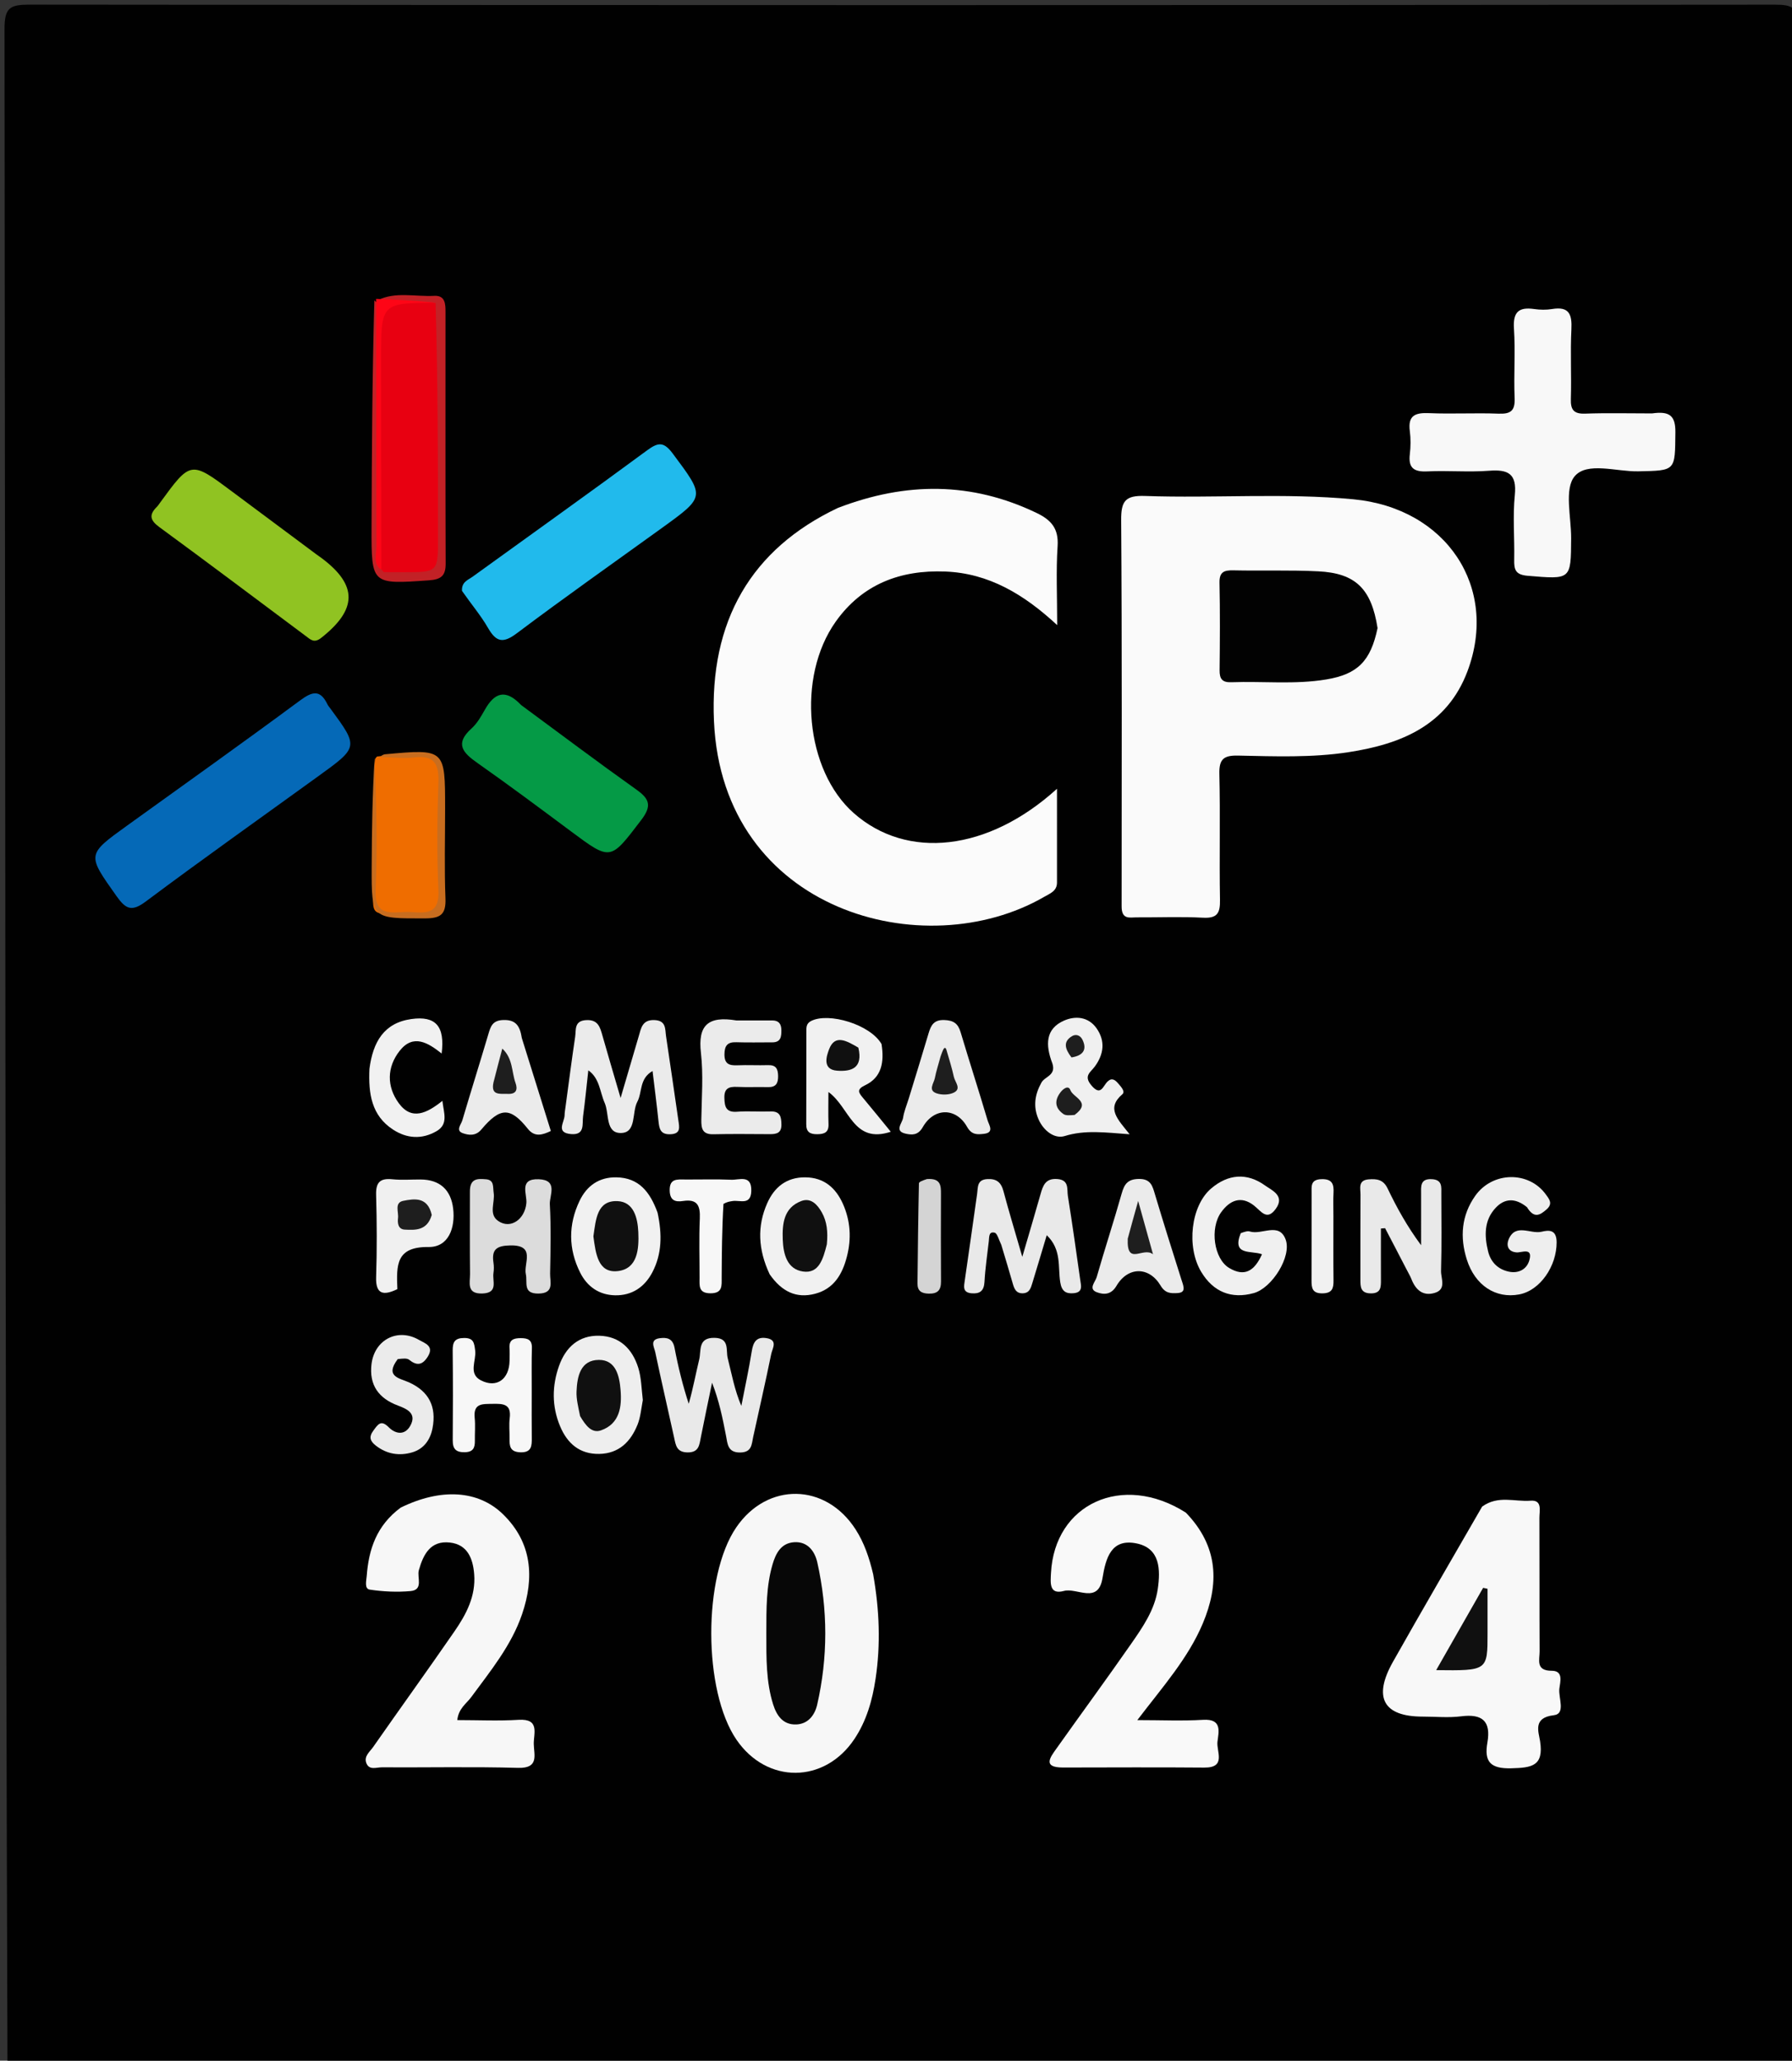 <svg version="1.1" id="Layer_1" xmlns="http://www.w3.org/2000/svg" xmlns:xlink="http://www.w3.org/1999/xlink" x="0px" y="0px"
	 width="100%" viewBox="0 0 348 400" enable-background="new 0 0 348 400" xml:space="preserve">
<rect x="0" y="0" width="348" height="400" fill="#333333" stroke="none"/>
<path fill="#010101" opacity="1" stroke="none" 
	d="
M1.45,400.215 
	C1,268.55 1.028,137.1 0.876,5.651 
	C0.871,1.388 1.996,0.898 5.846,0.902 
	C118.803,1.023 231.76,1.019 344.717,0.91 
	C348.227,0.907 349.108,1.512 349.105,5.214 
	C348.98,136.497 349,267.78 349,399.531 
	C347.61,400.842 346.072,400.47 344.603,400.47 
	C231.035,400.488 117.467,400.488 3.899,400.487 
	C3.232,400.487 2.566,400.473 1.45,400.215 
z"/>
<path fill="#1E1E1E" opacity="1" stroke="none" 
	d="
M1,400.5 
	C116.689,400.001 232.377,400.001 348.533,400.001 
	C347.891,402.091 345.964,400.936 344.5,400.938 
	C270,401.009 195.5,401 121,401 
	C81,401 41,401 1,400.5 
z"/>
<path fill="#FAFAFA" opacity="1" stroke="none" 
	d="
M217.814,175.897 
	C217.816,150.592 217.901,125.777 217.725,100.964 
	C217.698,97.256 218.532,96.137 222.362,96.272 
	C235.835,96.744 249.352,95.647 262.802,96.915 
	C280.906,98.623 291.106,114.032 284.97,130.317 
	C281.005,140.839 272.039,144.444 261.876,146.008 
	C254.766,147.101 247.584,146.816 240.433,146.668 
	C237.654,146.611 236.729,147.328 236.797,150.217 
	C236.99,158.373 236.776,166.538 236.918,174.696 
	C236.962,177.22 236.404,178.285 233.637,178.138 
	C229.319,177.91 224.98,178.095 220.65,178.071 
	C219.409,178.065 217.789,178.578 217.814,175.897 
z"/>
<path fill="#FBFBFB" opacity="1" stroke="none" 
	d="
M162.713,98.595 
	C175.955,93.506 188.679,93.512 201.289,99.562 
	C204.171,100.944 205.607,102.609 205.382,106.023 
	C205.064,110.827 205.301,115.667 205.301,121.343 
	C198.848,115.351 192.002,111.27 183.56,110.94 
	C174.875,110.601 167.485,113.367 162.301,120.656 
	C154.646,131.419 156.407,149.561 165.803,157.84 
	C176.138,166.946 191.851,165.292 205.263,153.11 
	C205.263,159.591 205.262,165.449 205.264,171.308 
	C205.264,172.975 203.919,173.426 202.787,174.082 
	C179.585,187.515 140.33,177.016 138.651,140.022 
	C137.768,120.58 145.843,106.583 162.713,98.595 
z"/>
<path fill="#F7F7F7" opacity="1" stroke="none" 
	d="
M169.568,305.583 
	C170.798,312.594 171.03,319.216 170.035,325.865 
	C169.413,330.023 168.29,334 165.939,337.536 
	C160.146,346.246 148.939,346.324 143.032,337.713 
	C136.521,328.22 136.484,306.007 142.964,296.501 
	C148.999,287.647 160.352,287.828 166.158,296.879 
	C167.793,299.428 168.779,302.245 169.568,305.583 
z"/>
<path fill="#F8F8F8" opacity="1" stroke="none" 
	d="
M320.829,80.247 
	C324.212,79.771 325.386,80.657 325.353,83.926 
	C325.275,91.447 325.471,91.339 318.142,91.489 
	C313.895,91.576 308.236,89.593 305.811,92.431 
	C303.724,94.874 305.135,100.359 305.111,104.499 
	C305.065,112.589 305.107,112.47 296.641,111.764 
	C294.24,111.564 294.013,110.509 294.052,108.605 
	C294.137,104.442 293.755,100.243 294.17,96.119 
	C294.591,91.926 292.874,91.095 289.164,91.38 
	C285.188,91.684 281.165,91.309 277.176,91.502 
	C274.591,91.626 273.463,90.86 273.783,88.166 
	C273.958,86.687 273.974,85.15 273.781,83.676 
	C273.379,80.621 274.857,80.08 277.532,80.194 
	C282.022,80.387 286.531,80.121 291.022,80.296 
	C293.388,80.388 294.238,79.729 294.134,77.264 
	C293.946,72.774 294.3,68.256 294.005,63.777 
	C293.794,60.573 294.923,59.558 297.936,59.988 
	C299.079,60.152 300.291,60.172 301.426,59.985 
	C304.731,59.439 305.305,61.037 305.159,63.936 
	C304.933,68.423 305.194,72.932 305.055,77.426 
	C304.988,79.576 305.635,80.37 307.855,80.29 
	C312.015,80.14 316.184,80.247 320.829,80.247 
z"/>
<path fill="#F7F7F7" opacity="1" stroke="none" 
	d="
M77.81,292.647 
	C85.58,288.831 92.845,289.228 97.665,293.915 
	C103.337,299.43 103.811,306.204 101.387,313.324 
	C99.316,319.408 95.256,324.33 91.511,329.426 
	C90.58,330.693 89.05,331.61 88.805,333.887 
	C92.864,333.887 96.8,334.078 100.709,333.835 
	C104.882,333.576 103.622,336.494 103.657,338.529 
	C103.694,340.621 104.738,343.275 100.628,343.161 
	C91.805,342.916 82.97,343.106 74.14,343.058 
	C73.093,343.052 71.647,343.696 71.119,342.169 
	C70.67,340.873 71.83,340.02 72.462,339.115 
	C77.704,331.615 83.059,324.192 88.259,316.662 
	C90.542,313.356 92.423,309.823 92.084,305.556 
	C91.838,302.462 90.751,299.805 87.373,299.424 
	C83.659,299.004 82.23,301.616 81.336,304.8 
	C80.946,306.187 82.289,308.609 79.728,308.844 
	C77.113,309.083 74.415,308.948 71.814,308.563 
	C70.722,308.402 71.145,306.842 71.215,305.909 
	C71.6,300.748 73.123,296.113 77.81,292.647 
z"/>
<path fill="#F9F9F9" opacity="1" stroke="none" 
	d="
M230.294,293.621 
	C236.683,300.233 236.784,307.524 233.579,315.13 
	C230.721,321.913 225.807,327.402 220.866,333.891 
	C225.549,333.891 229.606,334.081 233.637,333.835 
	C237.415,333.605 236.648,336.198 236.426,338.116 
	C236.211,339.966 238.197,343.147 233.863,343.108 
	C224.714,343.027 215.563,343.086 206.413,343.093 
	C202.412,343.095 203.937,341.13 205.153,339.418 
	C209.964,332.644 214.883,325.946 219.631,319.129 
	C221.906,315.863 224.245,312.496 224.831,308.462 
	C225.373,304.733 225.341,300.519 220.683,299.587 
	C215.816,298.612 214.747,302.36 214.101,306.323 
	C213.263,311.471 209.137,308.131 206.604,308.82 
	C203.706,309.609 204.004,307.196 204.095,305.378 
	C204.77,291.905 217.988,285.786 230.294,293.621 
z"/>
<path fill="#F8F8F8" opacity="1" stroke="none" 
	d="
M287.828,292.442 
	C290.94,290.203 294.159,291.544 297.218,291.301 
	C299.571,291.113 298.941,293.263 298.947,294.618 
	C298.987,303.265 298.943,311.912 298.986,320.559 
	C298.994,322.2 298.177,324.311 301.342,324.313 
	C303.682,324.313 302.966,326.526 302.82,327.789 
	C302.614,329.58 304.117,332.672 301.734,332.945 
	C297.623,333.415 298.799,336.165 299.078,337.982 
	C299.822,342.828 297.475,343.133 293.512,343.244 
	C289.405,343.358 288.197,341.955 288.845,338.254 
	C289.572,334.1 287.871,332.629 283.754,333.155 
	C281.3,333.468 278.773,333.212 276.278,333.211 
	C268.663,333.211 266.588,329.526 270.501,322.585 
	C276.127,312.606 281.907,302.713 287.828,292.442 
z"/>
<path fill="#0569B7" opacity="1" stroke="none" 
	d="
M61.732,150.727 
	C50.39,158.931 39.255,166.814 28.33,174.977 
	C25.595,177.02 24.45,176.518 22.632,173.951 
	C16.9,165.859 16.793,165.939 24.687,160.254 
	C35.891,152.186 47.149,144.192 58.247,135.982 
	C60.641,134.211 62.171,133.785 63.595,136.727 
	C63.737,137.022 63.97,137.275 64.167,137.543 
	C69.661,145.014 69.661,145.014 61.732,150.727 
z"/>
<path fill="#21BAEC" opacity="1" stroke="none" 
	d="
M89.716,114.691 
	C89.618,112.953 90.894,112.583 91.789,111.936 
	C103.09,103.761 114.457,95.677 125.684,87.402 
	C127.916,85.757 128.96,85.777 130.691,88.1 
	C136.906,96.442 137.012,96.367 128.597,102.445 
	C119.173,109.249 109.662,115.937 100.373,122.921 
	C97.687,124.94 96.363,124.648 94.768,121.883 
	C93.365,119.451 91.515,117.278 89.716,114.691 
z"/>
<path fill="#90C322" opacity="1" stroke="none" 
	d="
M61.424,107.594 
	C61.985,108.002 62.263,108.186 62.529,108.386 
	C69.484,113.625 69.383,118.312 62.37,123.822 
	C60.994,124.903 60.311,124.152 59.398,123.472 
	C49.916,116.405 40.47,109.288 30.926,102.304 
	C29.107,100.972 28.921,99.907 30.457,98.39 
	C30.692,98.158 30.871,97.869 31.067,97.6 
	C37.039,89.416 37.036,89.42 45.103,95.441 
	C50.443,99.426 55.792,103.399 61.424,107.594 
z"/>
<path fill="#059A46" opacity="1" stroke="none" 
	d="
M101.206,136.859 
	C108.844,142.488 116.147,147.982 123.594,153.275 
	C126.17,155.106 126.609,156.442 124.519,159.18 
	C118.493,167.074 118.654,167.155 110.826,161.332 
	C104.828,156.87 98.836,152.396 92.716,148.105 
	C89.877,146.115 88.265,144.368 91.571,141.401 
	C92.655,140.428 93.43,139.054 94.163,137.758 
	C95.991,134.527 98.108,133.596 101.206,136.859 
z"/>
<path fill="#EF6D00" opacity="1" stroke="none" 
	d="
M72.84,147.332 
	C73.103,146.902 73.283,146.769 73.372,146.836 
	C85.998,145.305 86,145.305 85.997,157.479 
	C85.995,162.793 85.945,168.108 86.011,173.421 
	C86.047,176.305 85.072,177.616 81.946,177.535 
	C70.239,177.231 72.742,178.956 72.546,168.684 
	C72.413,161.713 72.43,154.736 72.84,147.332 
z"/>
<path fill="#E9E9E9" opacity="1" stroke="none" 
	d="
M133.751,272.488 
	C134.61,269.433 135.115,266.648 135.781,263.902 
	C136.202,262.167 135.488,259.643 138.735,259.687 
	C141.75,259.727 140.933,262.096 141.32,263.632 
	C142.086,266.672 142.632,269.766 143.962,272.9 
	C144.649,269.368 145.42,265.849 145.987,262.298 
	C146.268,260.534 146.885,259.436 148.831,259.741 
	C151.154,260.105 149.982,261.767 149.767,262.827 
	C148.673,268.206 147.437,273.556 146.268,278.92 
	C145.955,280.355 146.03,281.894 143.796,281.943 
	C141.319,281.997 141.3,280.326 140.986,278.681 
	C140.334,275.27 139.633,271.869 138.281,268.402 
	C137.549,271.941 136.794,275.475 136.097,279.021 
	C135.802,280.521 135.723,281.946 133.524,281.927 
	C131.368,281.908 131.23,280.512 130.903,279.013 
	C129.695,273.488 128.409,267.981 127.243,262.447 
	C127.045,261.505 126.099,260.025 128.122,259.758 
	C129.556,259.568 130.652,259.818 130.996,261.638 
	C131.704,265.372 132.629,269.065 133.751,272.488 
z"/>
<path fill="#E9E9E9" opacity="1" stroke="none" 
	d="
M194.451,241.647 
	C193.93,240.573 193.675,239.415 193.156,239.281 
	C191.982,238.979 192.115,240.154 192.027,240.916 
	C191.724,243.556 191.328,246.191 191.183,248.84 
	C191.085,250.612 190.251,251.18 188.662,251.04 
	C186.883,250.884 187.191,249.685 187.365,248.489 
	C188.18,242.905 188.962,237.317 189.754,231.73 
	C189.934,230.462 189.7,229.002 191.701,228.875 
	C193.513,228.76 194.411,229.491 194.871,231.224 
	C195.891,235.06 197.05,238.859 198.526,243.968 
	C199.94,239.127 201.032,235.466 202.071,231.79 
	C202.547,230.11 203.037,228.696 205.311,228.861 
	C207.692,229.035 207.17,230.866 207.378,232.158 
	C208.248,237.566 209.002,242.992 209.773,248.414 
	C209.931,249.523 210.364,250.841 208.537,251.022 
	C206.981,251.176 206.176,250.641 205.896,248.902 
	C205.418,245.934 206.204,242.57 203.274,239.767 
	C202.278,243.081 201.391,246.073 200.476,249.056 
	C200.186,249.999 199.932,251.001 198.626,251.041 
	C197.33,251.08 196.976,250.186 196.687,249.191 
	C195.994,246.802 195.294,244.415 194.451,241.647 
z"/>
<path fill="#EBEBEB" opacity="1" stroke="none" 
	d="
M109.867,214.517 
	C110.507,209.802 111.055,205.515 111.696,201.243 
	C111.897,199.903 111.46,198.148 113.828,198.016 
	C116.138,197.887 116.528,199.372 116.996,201.031 
	C118.028,204.687 119.116,208.327 120.518,213.126 
	C121.911,208.388 122.972,204.771 124.036,201.155 
	C124.501,199.576 124.712,197.91 127.097,198.008 
	C129.421,198.103 129.138,199.786 129.347,201.162 
	C130.172,206.582 130.935,212.011 131.73,217.436 
	C131.927,218.786 132.28,220.119 130.12,220.173 
	C128.239,220.219 128.025,219.079 127.877,217.643 
	C127.553,214.518 127.143,211.402 126.723,207.899 
	C124.122,209.362 124.751,212.016 123.773,213.848 
	C122.67,215.914 123.643,219.798 120.683,219.924 
	C117.523,220.058 118.345,216.181 117.43,214.097 
	C116.475,211.922 116.454,209.305 114.249,207.763 
	C113.913,210.767 113.63,213.729 113.233,216.675 
	C113.033,218.159 113.641,220.355 110.925,220.138 
	C107.821,219.89 109.647,217.814 109.644,216.437 
	C109.643,215.941 109.752,215.446 109.867,214.517 
z"/>
<path fill="#EBEBEB" opacity="1" stroke="none" 
	d="
M143.03,198.084 
	C145.664,198.082 147.826,198.077 149.988,198.079 
	C151.235,198.08 151.73,198.768 151.74,199.955 
	C151.75,201.209 151.651,202.334 149.979,202.329 
	C147.651,202.323 145.32,202.39 142.995,202.307 
	C141.271,202.246 140.7,202.975 140.687,204.651 
	C140.672,206.508 141.591,206.852 143.167,206.785 
	C145.159,206.7 147.159,206.819 149.153,206.755 
	C150.728,206.705 151.093,207.51 151.106,208.904 
	C151.119,210.344 150.639,211.063 149.119,211.022 
	C147.125,210.969 145.125,211.069 143.133,210.979 
	C141.556,210.908 140.624,211.242 140.672,213.11 
	C140.717,214.836 140.987,215.962 143.132,215.799 
	C145.282,215.637 147.456,215.822 149.615,215.745 
	C151.506,215.678 151.73,216.762 151.749,218.282 
	C151.77,219.946 150.794,220.154 149.516,220.151 
	C145.858,220.143 142.197,220.08 138.541,220.172 
	C136.393,220.227 136.167,219.05 136.194,217.335 
	C136.262,213.012 136.607,208.642 136.117,204.374 
	C135.507,199.066 137.442,197.145 143.03,198.084 
z"/>
<path fill="#F1F1F1" opacity="1" stroke="none" 
	d="
M171.189,202.654 
	C171.754,206.243 171.187,209.142 168.009,210.654 
	C166.268,211.482 166.746,212.105 167.603,213.127 
	C169.387,215.256 171.131,217.418 172.989,219.686 
	C165.66,222.096 165.021,214.944 160.878,211.969 
	C160.878,214.371 160.823,216.284 160.896,218.192 
	C160.957,219.784 160.129,220.144 158.744,220.161 
	C157.343,220.178 156.562,219.794 156.571,218.22 
	C156.606,212.223 156.569,206.227 156.592,200.231 
	C156.595,199.452 156.538,198.669 157.533,198.173 
	C160.954,196.467 168.973,198.842 171.189,202.654 
z"/>
<path fill="#EEEEEE" opacity="1" stroke="none" 
	d="
M296.541,234.334 
	C294.218,232.439 292.162,232.638 290.466,234.437 
	C288.181,236.861 288.242,239.879 288.98,242.895 
	C289.498,245.009 290.907,246.402 293.033,246.844 
	C294.895,247.231 296.496,246.385 296.991,244.638 
	C297.727,242.039 295.486,243.191 294.491,243.103 
	C292.717,242.947 292.556,241.615 292.951,240.635 
	C294.279,237.344 297.218,239.61 299.377,239.09 
	C300.745,238.76 302.278,238.613 302.293,241.121 
	C302.319,245.731 299.117,250.487 295.028,251.261 
	C290.452,252.128 286.447,249.506 284.858,244.516 
	C283.469,240.153 283.806,235.913 286.477,232.131 
	C289.842,227.366 296.867,227.292 300.168,231.817 
	C300.891,232.808 301.608,233.642 300.329,234.766 
	C299.043,235.895 297.898,236.572 296.541,234.334 
z"/>
<path fill="#E9E9E9" opacity="1" stroke="none" 
	d="
M273.011,246.148 
	C271.563,243.338 270.271,240.873 268.979,238.408 
	C268.709,238.428 268.438,238.447 268.168,238.467 
	C268.168,241.792 268.155,245.117 268.174,248.442 
	C268.182,249.846 268.182,251.087 266.181,251.058 
	C264.197,251.03 264.185,249.777 264.187,248.375 
	C264.196,242.892 264.168,237.409 264.208,231.926 
	C264.217,230.716 263.672,229.098 265.771,228.927 
	C267.329,228.8 268.622,228.935 269.453,230.666 
	C271.242,234.392 273.237,238.021 275.972,241.711 
	C275.972,238.426 275.97,235.141 275.973,231.856 
	C275.975,230.366 275.705,228.736 278.106,228.892 
	C280.124,229.023 279.898,230.425 279.899,231.739 
	C279.903,236.724 279.989,241.711 279.844,246.692 
	C279.802,248.143 280.956,250.255 278.637,250.96 
	C276.32,251.664 274.902,250.37 274.082,248.26 
	C273.843,247.645 273.475,247.08 273.011,246.148 
z"/>
<path fill="#F0F0F0" opacity="1" stroke="none" 
	d="
M240.941,239.375 
	C241.749,239.076 242.289,238.911 242.734,239.049 
	C245.038,239.768 248.402,237.144 249.671,240.615 
	C250.872,243.899 247.026,250.022 243.476,251.004 
	C239.119,252.21 235.602,250.769 233.268,246.876 
	C230.349,242.007 231.274,234.07 235.173,230.721 
	C238.459,227.897 242.149,227.577 245.663,230.11 
	C246.961,231.045 249.598,232.084 247.755,234.642 
	C246.016,237.054 244.919,235.107 243.511,234.002 
	C241.012,232.043 238.812,232.988 237.141,235.317 
	C234.901,238.44 235.743,244.354 238.691,246.121 
	C241.672,247.908 243.606,246.742 245.076,243.462 
	C242.988,242.685 239.179,243.82 240.941,239.375 
z"/>
<path fill="#DCDCDC" opacity="1" stroke="none" 
	d="
M91.255,231.406 
	C91.194,228.62 92.864,228.8 94.346,228.906 
	C96.032,229.027 95.688,230.412 95.869,231.528 
	C96.168,233.379 94.806,235.705 96.781,237.027 
	C99.195,238.644 101.917,236.651 102.217,233.562 
	C102.388,231.803 100.694,228.757 104.618,228.903 
	C108.462,229.047 106.68,232.057 106.776,233.777 
	C107.024,238.246 106.918,242.739 106.828,247.22 
	C106.796,248.826 107.708,251.064 104.557,251.094 
	C101.462,251.124 102.478,248.939 102.112,247.315 
	C101.647,245.249 104.119,241.651 99.098,241.749 
	C96.458,241.801 95.435,242.506 95.829,245.11 
	C95.928,245.759 95.931,246.45 95.827,247.098 
	C95.578,248.658 96.836,250.981 93.663,251.081 
	C90.547,251.18 91.295,248.98 91.278,247.308 
	C91.223,242.162 91.257,237.014 91.255,231.406 
z"/>
<path fill="#EEEEEE" opacity="1" stroke="none" 
	d="
M124.834,271.768 
	C124.496,273.641 124.358,275.173 123.808,276.54 
	C122.474,279.855 120.195,282.153 116.365,282.221 
	C112.547,282.288 110.156,280.175 108.756,276.821 
	C107.147,272.965 107.188,268.995 108.566,265.124 
	C109.842,261.537 112.368,259.176 116.386,259.281 
	C120.385,259.385 122.803,261.86 123.942,265.475 
	C124.531,267.344 124.562,269.387 124.834,271.768 
z"/>
<path fill="#F0F0F0" opacity="1" stroke="none" 
	d="
M204.373,206.442 
	C202.986,202.823 203.006,199.689 206.654,198.101 
	C208.815,197.16 211.338,197.325 212.94,199.593 
	C214.695,202.078 214.347,204.639 212.63,206.994 
	C211.79,208.146 210.386,208.802 211.908,210.64 
	C213.79,212.913 214.175,210.796 215.1,209.923 
	C215.92,209.149 216.551,209.608 217.149,210.31 
	C217.687,210.943 218.585,211.868 217.948,212.415 
	C214.778,215.135 217.047,217.251 219.37,220.173 
	C214.605,219.823 210.697,219.299 206.771,220.514 
	C204.784,221.13 202.652,219.492 201.682,217.278 
	C200.603,214.815 200.941,212.476 202.244,210.138 
	C202.919,208.925 205.112,208.769 204.373,206.442 
z"/>
<path fill="#F1F1F1" opacity="1" stroke="none" 
	d="
M127.699,235.396 
	C128.599,239.609 128.55,243.402 126.687,246.96 
	C125.179,249.84 122.729,251.498 119.439,251.431 
	C116.361,251.369 114.04,249.766 112.667,247.032 
	C110.355,242.427 110.345,237.695 112.558,233.081 
	C113.947,230.184 116.323,228.469 119.712,228.533 
	C124.057,228.616 126.226,231.335 127.699,235.396 
z"/>
<path fill="#F1F1F1" opacity="1" stroke="none" 
	d="
M149.47,247.361 
	C147.219,242.574 146.992,238.022 149.009,233.512 
	C150.401,230.398 152.772,228.5 156.392,228.533 
	C160.025,228.565 162.302,230.58 163.688,233.671 
	C165.164,236.962 165.366,240.432 164.462,243.936 
	C163.585,247.332 161.955,250.158 158.304,251.128 
	C154.627,252.105 151.804,250.703 149.47,247.361 
z"/>
<path fill="#F7F7F7" opacity="1" stroke="none" 
	d="
M103.257,270.107 
	C103.258,273.407 103.233,276.228 103.269,279.049 
	C103.29,280.662 103.261,282.009 100.98,281.904 
	C99.048,281.815 98.925,280.69 98.951,279.258 
	C98.975,277.931 98.821,276.586 98.985,275.279 
	C99.334,272.498 97.686,272.464 95.657,272.503 
	C93.715,272.54 91.893,272.343 92.183,275.216 
	C92.333,276.694 92.193,278.2 92.217,279.693 
	C92.238,281.032 91.875,281.857 90.28,281.891 
	C88.574,281.928 87.906,281.284 87.92,279.584 
	C87.966,273.777 87.971,267.968 87.91,262.161 
	C87.894,260.552 88.282,259.734 90.102,259.717 
	C91.985,259.699 92.089,260.662 92.279,262.167 
	C92.526,264.119 90.873,266.666 93.42,267.955 
	C96.47,269.498 98.893,267.711 98.955,264.137 
	C98.969,263.307 98.999,262.475 98.945,261.648 
	C98.838,260.031 99.791,259.75 101.117,259.747 
	C102.458,259.745 103.341,260.038 103.293,261.665 
	C103.215,264.318 103.263,266.974 103.257,270.107 
z"/>
<path fill="#EBEBEB" opacity="1" stroke="none" 
	d="
M101.337,201.499 
	C103.29,207.737 105.119,213.599 106.971,219.536 
	C105.316,220.324 103.831,220.775 102.511,219.124 
	C99.118,214.88 97.153,214.871 93.474,219.252 
	C92.37,220.567 90.995,220.363 89.858,219.959 
	C88.441,219.456 89.539,218.286 89.781,217.47 
	C91.435,211.897 93.171,206.348 94.826,200.774 
	C95.271,199.275 95.615,198.086 97.667,197.999 
	C100.097,197.896 100.956,199.034 101.337,201.499 
z"/>
<path fill="#EBEBEB" opacity="1" stroke="none" 
	d="
M229.463,248.5 
	C229.92,249.853 230.287,250.894 228.685,250.996 
	C227.36,251.08 226.287,251.064 225.383,249.548 
	C223.152,245.802 219.035,245.824 216.811,249.605 
	C215.75,251.411 214.28,251.31 213.009,250.842 
	C211.274,250.204 212.708,248.826 212.969,247.913 
	C214.524,242.476 216.294,237.101 217.83,231.659 
	C218.351,229.811 219.032,228.87 221.174,228.845 
	C223.525,228.818 223.817,230.264 224.311,231.909 
	C225.935,237.326 227.629,242.722 229.463,248.5 
z"/>
<path fill="#EBEBEB" opacity="1" stroke="none" 
	d="
M176.47,213.257 
	C177.862,208.77 179.101,204.644 180.343,200.519 
	C180.795,199.018 181.357,197.927 183.375,197.999 
	C185.197,198.064 186.048,198.688 186.549,200.366 
	C188.256,206.08 190.094,211.755 191.787,217.473 
	C192.046,218.348 193.162,219.86 191.07,220.088 
	C189.854,220.22 188.723,220.37 187.8,218.731 
	C185.665,214.939 181.381,214.967 179.204,218.782 
	C178.267,220.424 177.087,220.314 175.913,220.066 
	C173.583,219.573 175.22,218.026 175.378,216.965 
	C175.547,215.829 175.993,214.733 176.47,213.257 
z"/>
<path fill="#C22126" opacity="1" stroke="none" 
	d="
M73.367,58.274 
	C76.745,56.574 80.573,57.62 84.331,57.428 
	C86.478,57.318 86.518,59.022 86.518,60.568 
	C86.521,76.853 86.49,93.137 86.546,109.421 
	C86.554,111.784 85.623,112.485 83.316,112.647 
	C72.144,113.428 72.123,113.496 72.156,102.393 
	C72.2,87.777 72.29,73.161 72.698,58.297 
	C74.798,59.991 74.4,62.405 74.407,64.69 
	C74.449,77.137 74.406,89.584 74.446,102.031 
	C74.452,103.988 74.015,106.036 75.515,108.144 
	C81.868,110.236 83.384,109.381 83.374,103.599 
	C83.351,89.662 83.739,75.721 83.036,61.415 
	C80.529,57.656 76.396,60.665 73.367,58.274 
z"/>
<path fill="#F0F0F0" opacity="1" stroke="none" 
	d="
M77.169,250.231 
	C74.44,251.562 72.936,251.23 73.042,247.922 
	C73.211,242.605 73.193,237.276 73.04,231.958 
	C72.971,229.534 73.78,228.667 76.179,228.908 
	C77.991,229.09 79.835,228.945 81.664,228.951 
	C85.459,228.965 87.587,231.008 88.006,234.629 
	C88.432,238.318 87.125,242.103 83.23,242.058 
	C76.934,241.984 76.963,245.48 77.169,250.231 
z"/>
<path fill="#EBEBEB" opacity="1" stroke="none" 
	d="
M77.24,263.816 
	C74.671,267.231 77.594,267.505 79.405,268.322 
	C83.314,270.083 84.784,273.059 83.997,277.213 
	C83.561,279.516 82.277,281.265 80.043,281.921 
	C77.551,282.652 75.116,282.276 72.974,280.598 
	C71.865,279.729 71.599,278.925 72.515,277.685 
	C73.389,276.501 73.967,275.515 75.485,277.042 
	C76.851,278.417 78.641,278.628 79.68,276.75 
	C80.982,274.397 79.082,273.504 77.29,272.837 
	C73.53,271.438 71.656,268.857 72.147,264.782 
	C72.719,260.035 77.26,257.69 81.391,260.103 
	C82.46,260.728 84.401,261.252 83.057,263.364 
	C82.017,265 80.954,265.145 79.457,263.949 
	C79.02,263.6 78.215,263.713 77.24,263.816 
z"/>
<path fill="#F1F1F1" opacity="1" stroke="none" 
	d="
M71.744,207.494 
	C72.421,202.23 74.578,198.563 79.85,197.813 
	C84.626,197.134 86.428,199.196 85.767,204.502 
	C83.122,202.397 80.249,200.63 77.616,203.972 
	C75.113,207.151 75.073,210.897 77.435,214.134 
	C79.932,217.556 82.896,216.108 85.911,213.684 
	C86.181,216.065 87.138,218.21 84.755,219.583 
	C81.942,221.203 79.012,221.027 76.306,219.253 
	C72.179,216.548 71.521,212.371 71.744,207.494 
z"/>
<path fill="#F7F7F7" opacity="1" stroke="none" 
	d="
M140.497,233.685 
	C140.201,238.711 140.171,243.374 140.143,248.037 
	C140.135,249.543 140.363,251.04 137.988,251.043 
	C135.603,251.045 135.849,249.548 135.851,248.04 
	C135.857,244.209 135.729,240.371 135.899,236.547 
	C136.009,234.069 135.458,232.691 132.645,233.126 
	C131.181,233.352 130.103,233.07 130.053,231.118 
	C129.992,228.741 131.477,228.942 133.015,228.953 
	C136.013,228.975 139.016,228.869 142.009,229 
	C143.571,229.069 145.986,227.934 145.897,231.181 
	C145.818,234.053 143.678,232.903 142.243,233.138 
	C141.753,233.219 141.257,233.261 140.497,233.685 
z"/>
<path fill="#C86D1F" opacity="1" stroke="none" 
	d="
M72.744,147.151 
	C73.085,155.551 73.313,164.21 72.954,172.845 
	C72.746,177.87 75.876,177.105 78.782,177.017 
	C81.671,176.93 85.382,178.329 85.138,172.849 
	C84.827,165.877 84.891,158.875 85.136,151.898 
	C85.263,148.295 84.338,146.557 80.448,147.023 
	C78.484,147.259 76.463,147.015 73.965,146.945 
	C73.921,146.731 74.371,146.446 74.842,146.404 
	C86.439,145.364 86.439,145.368 86.439,156.955 
	C86.44,162.767 86.279,168.586 86.507,174.389 
	C86.631,177.525 85.542,178.265 82.518,178.27 
	C72.172,178.286 72.146,178.412 72.181,168.304 
	C72.205,161.336 72.313,154.369 72.744,147.151 
z"/>
<path fill="#D4D4D4" opacity="1" stroke="none" 
	d="
M180.008,228.867 
	C182.714,228.668 182.739,230.165 182.732,231.77 
	C182.711,237.431 182.705,243.092 182.741,248.753 
	C182.751,250.42 182.105,251.144 180.372,251.109 
	C178.935,251.081 178.156,250.586 178.171,249.121 
	C178.24,242.643 178.311,236.165 178.453,229.689 
	C178.459,229.407 179.171,229.141 180.008,228.867 
z"/>
<path fill="#F1F1F1" opacity="1" stroke="none" 
	d="
M258.942,236.101 
	C258.943,240.578 258.913,244.569 258.961,248.559 
	C258.98,250.094 258.703,251.027 256.818,251.053 
	C254.871,251.08 254.688,250.052 254.695,248.564 
	C254.72,242.911 254.697,237.257 254.709,231.604 
	C254.712,230.307 254.463,228.968 256.574,228.888 
	C258.748,228.806 259.062,229.884 258.959,231.625 
	C258.881,232.95 258.942,234.284 258.942,236.101 
z"/>
<path fill="#020202" opacity="1" stroke="none" 
	d="
M267.517,121.92 
	C266.177,128.323 263.657,130.868 257.58,131.885 
	C251.466,132.909 245.274,132.205 239.122,132.43 
	C237.358,132.495 236.824,131.787 236.842,130.111 
	C236.904,124.449 236.942,118.783 236.823,113.122 
	C236.778,111.002 237.722,110.671 239.528,110.71 
	C245.022,110.83 250.528,110.625 256.012,110.901 
	C263.235,111.264 266.322,114.264 267.517,121.92 
z"/>
<path fill="#070707" opacity="1" stroke="none" 
	d="
M148.818,317.001 
	C148.821,312.196 148.797,307.871 150.023,303.672 
	C150.657,301.503 151.685,299.524 154.229,299.358 
	C156.858,299.186 158.238,301.143 158.716,303.274 
	C160.78,312.462 160.794,321.712 158.692,330.901 
	C158.24,332.875 156.966,334.646 154.632,334.734 
	C152.038,334.832 150.806,332.98 150.13,330.813 
	C148.776,326.474 148.813,321.974 148.818,317.001 
z"/>
<path fill="#101010" opacity="1" stroke="none" 
	d="
M288.874,317.022 
	C288.876,324.306 288.876,324.306 278.9,324.19 
	C282.052,318.666 285.034,313.44 288.016,308.213 
	C288.302,308.274 288.588,308.334 288.874,308.394 
	C288.874,311.112 288.874,313.829 288.874,317.022 
z"/>
<path fill="#101010" opacity="1" stroke="none" 
	d="
M166.688,203.356 
	C167.631,207.333 165.358,208.026 162.595,207.836 
	C159.539,207.626 160.582,204.81 160.993,203.707 
	C162.131,200.655 164.452,202.059 166.688,203.356 
z"/>
<path fill="#101010" opacity="1" stroke="none" 
	d="
M112.653,274.88 
	C112.283,273.057 111.905,271.577 111.962,270.115 
	C112.076,267.171 112.727,263.982 116.31,263.97 
	C119.645,263.959 120.293,267.168 120.511,269.815 
	C120.777,273.042 120.358,276.362 116.72,277.645 
	C114.913,278.283 113.731,276.707 112.653,274.88 
z"/>
<path fill="#1E1E1E" opacity="1" stroke="none" 
	d="
M208.681,216.422 
	C207.732,216.492 206.98,216.575 206.514,216.248 
	C204.84,215.077 204.729,213.582 205.974,211.989 
	C206.506,211.308 207.493,210.595 207.866,211.611 
	C208.403,213.073 212.068,213.925 208.681,216.422 
z"/>
<path fill="#1E1E1E" opacity="1" stroke="none" 
	d="
M208.076,205.255 
	C206.795,203.585 206.423,202.21 208.144,201.146 
	C208.948,200.649 209.796,200.965 210.215,201.828 
	C211.188,203.831 210.22,204.931 208.076,205.255 
z"/>
<path fill="#101010" opacity="1" stroke="none" 
	d="
M115.235,239.995 
	C115.719,236.638 115.95,232.99 119.911,233.151 
	C123.059,233.278 123.833,236.376 123.957,239.171 
	C124.102,242.453 123.825,246.288 119.981,246.731 
	C116.141,247.173 115.693,243.392 115.235,239.995 
z"/>
<path fill="#101010" opacity="1" stroke="none" 
	d="
M160.569,241.536 
	C159.847,244.392 159.039,247.27 155.927,246.813 
	C152.848,246.361 152.112,243.434 152.009,240.624 
	C151.895,237.517 152.2,234.433 155.608,233.134 
	C157.468,232.425 158.743,233.821 159.597,235.346 
	C160.603,237.141 160.8,239.126 160.569,241.536 
z"/>
<path fill="#1E1E1E" opacity="1" stroke="none" 
	d="
M95.989,209.511 
	C96.539,207.335 96.997,205.613 97.545,203.546 
	C99.628,205.472 99.341,208.056 100.107,210.193 
	C100.573,211.494 100.272,212.416 98.602,212.333 
	C97.054,212.255 94.995,212.819 95.989,209.511 
z"/>
<path fill="#1E1E1E" opacity="1" stroke="none" 
	d="
M219.004,240.446 
	C219.61,238.178 220.127,236.331 221.028,233.118 
	C222.146,237.133 222.899,239.838 223.911,243.47 
	C221.996,241.929 218.769,245.854 219.004,240.446 
z"/>
<path fill="#1E1E1E" opacity="1" stroke="none" 
	d="
M182.661,205.054 
	C182.892,204.384 183.019,204.082 183.155,203.785 
	C183.38,203.289 183.643,203.275 183.791,203.783 
	C184.302,205.529 184.852,207.269 185.239,209.043 
	C185.459,210.048 186.752,211.324 185.249,212.078 
	C184.311,212.548 182.875,212.573 181.861,212.221 
	C180.176,211.637 181.349,210.28 181.543,209.275 
	C181.794,207.974 182.213,206.706 182.661,205.054 
z"/>
<path fill="#E80011" opacity="1" stroke="none" 
	d="
M84.59,58.83 
	C85.033,74.139 85.049,89.197 85.059,104.255 
	C85.063,111.064 85.056,111.064 78.473,111.07 
	C77.315,111.071 76.156,111.069 74.541,111.056 
	C73.088,109.707 73.538,108.162 73.534,106.716 
	C73.499,92.323 73.683,77.926 73.408,63.539 
	C73.327,59.277 74.709,57.939 78.709,58.476 
	C80.499,58.717 82.344,58.455 84.59,58.83 
z"/>
<path fill="#FE0516" opacity="1" stroke="none" 
	d="
M84.735,58.778 
	C74,58.795 73.997,58.795 74,69.833 
	C74.005,83.255 74.014,96.677 74.053,110.571 
	C72.395,109.589 73.12,107.624 73.113,105.89 
	C73.053,90.253 73.074,74.616 73.054,58.514 
	C73.036,58.049 73.011,57.994 73.035,58.014 
	C76.856,58.182 80.654,58.329 84.735,58.778 
z"/>
<path fill="#1E1E1E" opacity="1" stroke="none" 
	d="
M83.848,235.827 
	C82.956,238.883 80.709,238.792 78.588,238.679 
	C77.323,238.611 77.175,237.437 77.296,236.441 
	C77.44,235.259 76.548,233.44 78.32,233.093 
	C80.503,232.665 83.03,232.283 83.848,235.827 
z"/>
</svg>